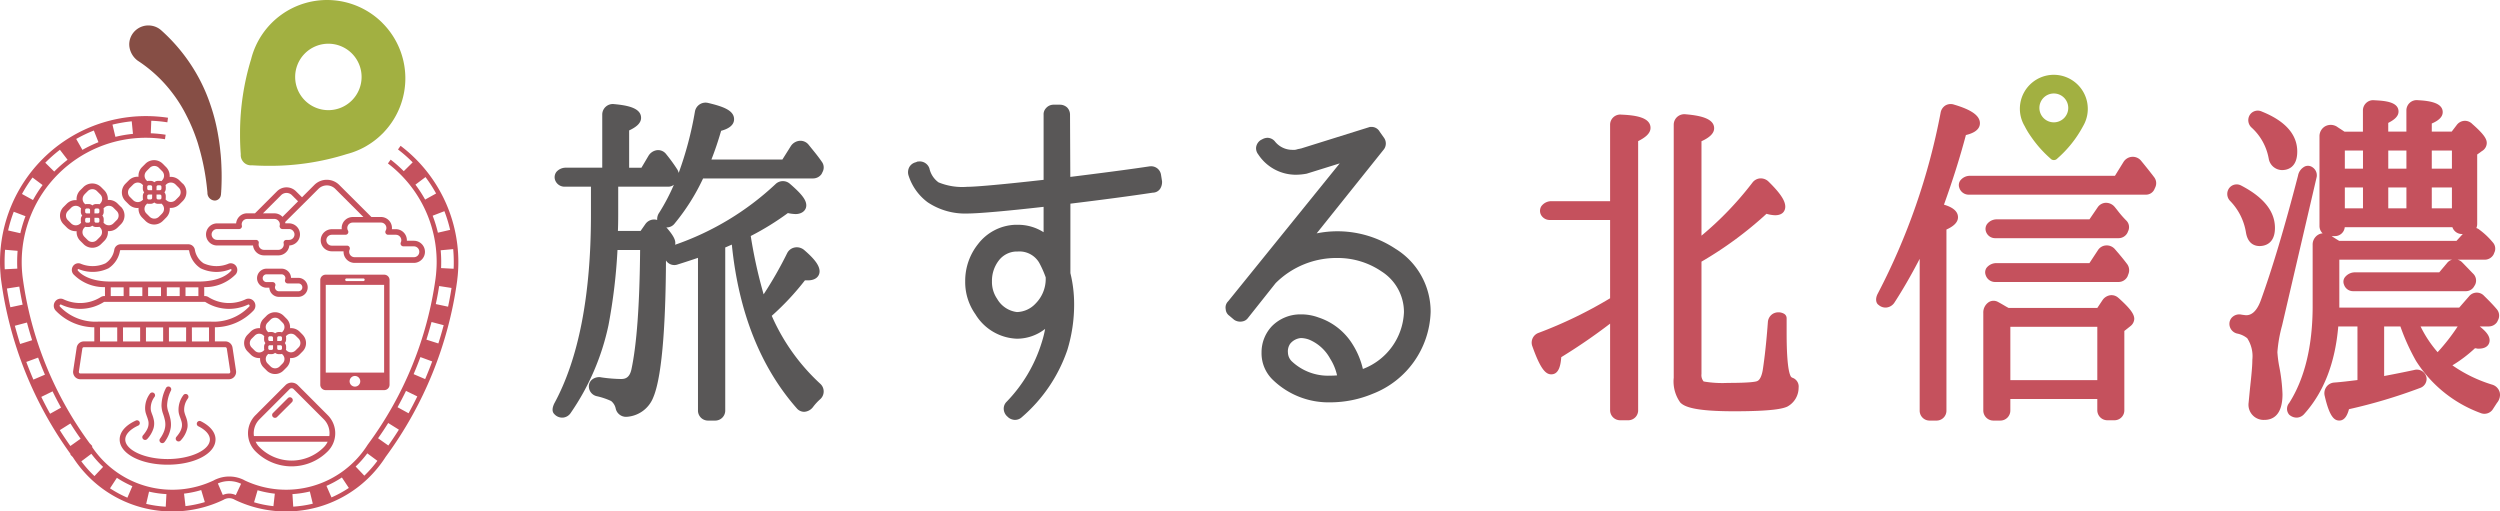 <svg id="logo" xmlns="http://www.w3.org/2000/svg" xmlns:xlink="http://www.w3.org/1999/xlink" width="303.07" height="62" viewBox="0 0 303.07 62">
  <defs>
    <clipPath id="clip-path">
      <rect id="長方形_954" data-name="長方形 954" width="303.07" height="62" fill="none"/>
    </clipPath>
  </defs>
  <g id="グループ_2589" data-name="グループ 2589" clip-path="url(#clip-path)">
    <path id="パス_5039" data-name="パス 5039" d="M36.182,33.682h-.9a1.154,1.154,0,0,0-1.151-1.112H32.317a1.161,1.161,0,0,0-1.156,1.156,1.156,1.156,0,0,0,1.156,1.151h.337a1.158,1.158,0,0,0,1.151,1.112h2.377a1.154,1.154,0,0,0,0-2.307m.332,1.488a.483.483,0,0,1-.332.139H33.805a.475.475,0,0,1-.471-.476.486.486,0,0,1,.035-.169.349.349,0,0,0-.035-.318.341.341,0,0,0-.283-.148h-.734a.474.474,0,0,1-.333-.809.46.46,0,0,1,.333-.134h1.811a.471.471,0,0,1,.471.471.41.41,0,0,1-.035.169.362.362,0,0,0,.035.318.339.339,0,0,0,.283.148h1.3a.475.475,0,0,1,.471.472.467.467,0,0,1-.139.337" fill="#c5515d"/>
    <path id="パス_5040" data-name="パス 5040" d="M48.565,17.672l-.317.446a17.129,17.129,0,0,1,1.781,1.563l-1.082,1.071a15.875,15.875,0,0,0-1.587-1.4l-.333.462a15.009,15.009,0,0,1,5.909,11.941c0,.452-.025.923-.069,1.414,0,.015-.005.1-.02.209l-.045.382a43.894,43.894,0,0,1-8.166,20.068l-.065.089a11.7,11.7,0,0,1-14.9,4.326,2.393,2.393,0,0,0-.342-.168,3.987,3.987,0,0,0-3.051-.01,2.37,2.37,0,0,0-.377.178A11.712,11.712,0,0,1,11.173,54.2v-.144l-.308-.323a43.706,43.706,0,0,1-8.1-19.973l-.015-.114c-.01-.075-.02-.159-.03-.243-.015-.139-.02-.224-.025-.259-.045-.471-.064-.937-.064-1.389A15.069,15.069,0,0,1,17.682,16.7,15.6,15.6,0,0,1,20,16.878l.079-.546a15.77,15.77,0,0,0-1.8-.174l.06-1.518a16.15,16.15,0,0,1,1.949.189l.08-.556a18.474,18.474,0,0,0-2.684-.2A17.7,17.7,0,0,0,0,31.756c0,.531.025,1.077.075,1.6,0,0,0,.119.029.337.01.095.02.194.035.283,0,.04.01.074.015.114A46.528,46.528,0,0,0,8.543,55.024v.1l.278.282a14.33,14.33,0,0,0,18.262,5.19l.114-.065a.551.551,0,0,1,.085-.034,1.28,1.28,0,0,1,1.037.015.132.132,0,0,1,.049.019l.114.065a14.325,14.325,0,0,0,18.277-5.219,46.624,46.624,0,0,0,8.653-21.284l.015-.134.029-.258c.025-.2.035-.317.035-.317.05-.546.074-1.092.074-1.623a17.667,17.667,0,0,0-7-14.084M15.97,14.71l.149,1.518a15.255,15.255,0,0,0-2.128.362l-.357-1.483a17.4,17.4,0,0,1,2.336-.4m-4.594,1.116.561,1.414a15.437,15.437,0,0,0-1.945.933l-.754-1.325a16.968,16.968,0,0,1,2.138-1.022M7.263,18.158l.928,1.21A15.366,15.366,0,0,0,6.574,20.8L5.487,19.726a17.731,17.731,0,0,1,1.776-1.568M3.944,21.521l1.221.913A15.436,15.436,0,0,0,4,24.25l-1.335-.734a17.231,17.231,0,0,1,1.28-2M1.667,25.669l1.424.541a15.731,15.731,0,0,0-.625,2.064L.982,27.936a17.066,17.066,0,0,1,.685-2.267M.556,31.756c0-.491.02-.987.059-1.478l1.518.129c-.034.446-.054.9-.054,1.349,0,.273.005.541.02.809l-1.523.079c-.015-.292-.02-.59-.02-.888m.283,3.22,1.5-.233c.109.7.248,1.439.407,2.188l-1.489.317c-.168-.774-.307-1.538-.421-2.272M1.8,39.491,3.27,39.1c.188.714.4,1.439.625,2.143L2.441,41.7C2.213,40.974,2,40.23,1.8,39.491M3.19,43.877l1.429-.526c.258.694.536,1.394.829,2.069l-1.4.6c-.3-.7-.591-1.419-.859-2.143m1.816,4.236,1.369-.669c.323.669.67,1.329,1.027,1.974l-1.329.739c-.372-.664-.73-1.354-1.067-2.044m3.527,5.954c-.441-.625-.878-1.27-1.285-1.92l1.29-.814c.392.63.809,1.25,1.236,1.851Zm2.918,3.646a13.834,13.834,0,0,1-1.593-1.786l1.216-.913A12.232,12.232,0,0,0,12.5,56.6Zm3.993,2.62A14.017,14.017,0,0,1,13.336,59.2l.833-1.275a12.481,12.481,0,0,0,1.876,1.012Zm4.649,1.091a13.471,13.471,0,0,1-2.371-.342l.347-1.483a12.06,12.06,0,0,0,2.108.3Zm2.391-.069-.173-1.513a12.425,12.425,0,0,0,2.083-.432l.437,1.459a13.972,13.972,0,0,1-2.347.486m6.1-1.335-.065-.029a1.836,1.836,0,0,0-1.459-.005l-.049.019-.6-1.4.065-.024a3.384,3.384,0,0,1,2.624.01.974.974,0,0,1,.129.054Zm4.564,1.34a13.1,13.1,0,0,1-2.347-.471l.427-1.459a12.564,12.564,0,0,0,2.089.417Zm2.4.059L35.453,59.9a12.577,12.577,0,0,0,2.108-.317l.358,1.478a13.518,13.518,0,0,1-2.372.357M40.186,60.3l-.61-1.4a12.163,12.163,0,0,0,1.87-1.017l.843,1.27a13.8,13.8,0,0,1-2.1,1.146M50.361,22.385l1.221-.918a16.864,16.864,0,0,1,1.285,1.989l-1.33.74a15.289,15.289,0,0,0-1.176-1.811M52.45,26.15l1.424-.55a16.954,16.954,0,0,1,.694,2.267l-1.483.342a15.75,15.75,0,0,0-.635-2.059M44.165,57.664l-1.052-1.107a12.378,12.378,0,0,0,1.414-1.6l1.225.908a14.409,14.409,0,0,1-1.587,1.8m2.912-3.657-1.245-.878c.426-.6.838-1.22,1.23-1.85l1.295.808c-.412.65-.844,1.3-1.28,1.92M49.528,50.1l-1.335-.734c.357-.645.7-1.31,1.027-1.98l1.369.67c-.337.689-.694,1.379-1.061,2.044m2.014-4.143-1.4-.6c.288-.675.565-1.369.823-2.069l1.429.526c-.268.724-.555,1.444-.853,2.143m1.6-4.321-1.448-.461c.223-.705.431-1.424.62-2.139l1.473.387c-.2.74-.411,1.484-.645,2.213m1.181-4.455-1.493-.318c.164-.749.3-1.483.407-2.187l1.5.233c-.114.734-.253,1.5-.417,2.272m.67-4.6L53.472,32.5c.01-.248.015-.5.015-.745,0-.471-.02-.947-.065-1.414L54.94,30.2c.045.511.07,1.031.07,1.552,0,.273,0,.546-.02.819" fill="#c5515d"/>
    <path id="パス_5041" data-name="パス 5041" d="M46.328,2.748A9.494,9.494,0,0,0,30.442,7.174,30.653,30.653,0,0,0,29.1,16.01c0,.129,0,.263,0,.4,0,.73.025,1.479.085,2.258l.005.005a1.23,1.23,0,0,0,.134.7,1.2,1.2,0,0,0,.2.278.133.133,0,0,0,.025.03,1.216,1.216,0,0,0,.873.362c.045,0,.089,0,.139-.01v.005c.69.045,1.364.065,2.014.065a30.878,30.878,0,0,0,9.466-1.424,9.151,9.151,0,0,0,1.459-.511c.139-.06.278-.124.412-.194.208-.1.411-.213.61-.337a9.333,9.333,0,0,0,1.384-1.007c.149-.129.288-.263.427-.4a.492.492,0,0,0,.054-.05c.065-.064.129-.129.189-.2a9.487,9.487,0,0,0-.248-13.227M36.951,6.489a4.027,4.027,0,1,1,.025,5.7,4.028,4.028,0,0,1-.025-5.7" fill="#a2b041"/>
    <path id="パス_5042" data-name="パス 5042" d="M26.825,23c-.005.079-.005.164-.01.243-.01.1-.015.2-.025.3l0,.03,0,.009-.015.065a.766.766,0,0,1-.684.665.308.308,0,0,1-.07,0H26a.929.929,0,0,1-.853-.978c-.01-.089-.015-.188-.03-.292a28.517,28.517,0,0,0-.779-4.421c-.039-.149-.079-.3-.119-.441-.064-.234-.134-.467-.2-.7s-.144-.446-.218-.665c-.144-.416-.3-.833-.472-1.245-.094-.233-.2-.461-.3-.69-.06-.138-.129-.277-.2-.416-.079-.169-.163-.338-.248-.5a16.693,16.693,0,0,0-1.6-2.58,16.717,16.717,0,0,0-4.287-4.029,2.544,2.544,0,0,1-1-1.642,2.232,2.232,0,0,1,.174-1.26A2.327,2.327,0,0,1,17.8,3.091c.069-.005.134-.005.2-.005a2.337,2.337,0,0,1,1.285.387,2.551,2.551,0,0,1,.233.178l.04.035a21.277,21.277,0,0,1,4.539,5.75,20.823,20.823,0,0,1,1.424,3.3,22.728,22.728,0,0,1,.844,3.215c.015.07.029.139.039.209s.03.148.04.228c.119.67.213,1.354.278,2.049.025.213.045.421.059.635.02.238.035.481.045.719.01.149.015.3.02.447.04.908.03,1.835-.015,2.768" fill="#864e45"/>
    <path id="パス_5043" data-name="パス 5043" d="M26.126,53.283c0,1.712-2.555,3.051-5.81,3.051s-5.809-1.339-5.809-3.051c0-.9.695-1.722,1.96-2.3a.341.341,0,0,1,.451.164.316.316,0,0,1,.03.149.321.321,0,0,1-.2.3c-.992.457-1.562,1.072-1.562,1.682,0,1.285,2.346,2.371,5.129,2.371s5.13-1.086,5.13-2.371c0-.575-.511-1.161-1.4-1.6a.331.331,0,0,1-.188-.313.306.306,0,0,1,.035-.144.339.339,0,0,1,.456-.154c1.146.571,1.781,1.36,1.781,2.213" fill="#c5515d"/>
    <path id="パス_5044" data-name="パス 5044" d="M20.723,51.339a2.583,2.583,0,0,1-.025.521,3.921,3.921,0,0,1-.744,1.716.344.344,0,0,1-.278.144.329.329,0,0,1-.2-.064.341.341,0,0,1-.08-.476,3.922,3.922,0,0,0,.377-.63,2.619,2.619,0,0,0,.249-.784,2.19,2.19,0,0,0,.019-.437,2.731,2.731,0,0,0-.049-.387.266.266,0,0,0-.02-.069,4.859,4.859,0,0,0-.174-.616l-.02-.064a3.251,3.251,0,0,1-.2-1.007,4.818,4.818,0,0,1,.546-2.153.335.335,0,0,1,.461-.134.34.34,0,0,1,.134.46,4.258,4.258,0,0,0-.461,1.827,2.716,2.716,0,0,0,.173.8l.02.059a7.264,7.264,0,0,1,.209.764,3.459,3.459,0,0,1,.064.531" fill="#c5515d"/>
    <path id="パス_5045" data-name="パス 5045" d="M22.757,48.337a2.266,2.266,0,0,0-.432,1.4,1.123,1.123,0,0,0,.04.268,3.726,3.726,0,0,0,.134.422,3.8,3.8,0,0,1,.184.575,2.325,2.325,0,0,1,.049.352,1.746,1.746,0,0,1-.015.511A3.174,3.174,0,0,1,21.9,53.4a.336.336,0,0,1-.253.115.337.337,0,0,1-.258-.561,4.6,4.6,0,0,0,.382-.511,2.1,2.1,0,0,0,.273-.69,1.626,1.626,0,0,0,.009-.407c-.009-.059-.019-.124-.034-.188a.417.417,0,0,0-.02-.075c-.04-.143-.094-.287-.139-.421a4.417,4.417,0,0,1-.164-.491,2.024,2.024,0,0,1-.054-.432,2.942,2.942,0,0,1,.6-1.855.341.341,0,1,1,.511.451" fill="#c5515d"/>
    <path id="パス_5046" data-name="パス 5046" d="M18.7,48.158a2.281,2.281,0,0,0-.427,1.4,1.4,1.4,0,0,0,.08.422c.029.089.059.173.094.263a4.1,4.1,0,0,1,.213.734,1.906,1.906,0,0,1,.03.332,2.031,2.031,0,0,1-.074.591,3.425,3.425,0,0,1-.764,1.319.353.353,0,0,1-.258.114.322.322,0,0,1-.224-.084.333.333,0,0,1-.034-.476,3.642,3.642,0,0,0,.382-.516,1.973,1.973,0,0,0,.243-.536,1.547,1.547,0,0,0,.049-.417,1.131,1.131,0,0,0-.019-.213,1.183,1.183,0,0,0-.045-.189,4.23,4.23,0,0,0-.139-.421c-.035-.1-.069-.2-.1-.293a2.1,2.1,0,0,1-.114-.63,2.942,2.942,0,0,1,.6-1.855.341.341,0,1,1,.511.451" fill="#c5515d"/>
    <path id="パス_5047" data-name="パス 5047" d="M39.734,50.332l-3.651-3.657a1.062,1.062,0,0,0-1.459,0l-3.652,3.657a3.1,3.1,0,0,0,0,4.381,6.177,6.177,0,0,0,8.762,0,3.1,3.1,0,0,0,0-4.381m-.486,3.888a5.5,5.5,0,0,1-7.784,0,2.342,2.342,0,0,1-.472-.668h8.727a2.29,2.29,0,0,1-.471.668m-8.464-1.359a2.4,2.4,0,0,1,.68-2.038l3.651-3.656a.331.331,0,0,1,.238-.1.328.328,0,0,1,.238.1l3.657,3.656a2.392,2.392,0,0,1,.7,1.7,2.6,2.6,0,0,1-.025.342Z" fill="#c5515d"/>
    <path id="パス_5048" data-name="パス 5048" d="M35.388,48.754l-1.806,1.8a.34.34,0,0,1-.243.1.351.351,0,0,1-.248-.1.344.344,0,0,1,0-.486L34.9,48.263a.347.347,0,0,1,.491.491" fill="#c5515d"/>
    <path id="パス_5049" data-name="パス 5049" d="M36.683,40.568l-.382-.382a1.464,1.464,0,0,0-1.136-.4,1.1,1.1,0,0,0,0-.129,1.43,1.43,0,0,0-.422-1.017l-.382-.382a1.471,1.471,0,0,0-2.029,0l-.382.382a1.429,1.429,0,0,0-.421,1.017,1.1,1.1,0,0,0,0,.129,1.443,1.443,0,0,0-1.132.407l-.382.382a1.433,1.433,0,0,0,0,2.029l.382.382a1.41,1.41,0,0,0,1.012.422.964.964,0,0,0,.12,0,.87.87,0,0,0,0,.114,1.45,1.45,0,0,0,.421,1.017l.382.382a1.43,1.43,0,0,0,2.029,0l.382-.382a1.43,1.43,0,0,0,.422-1.017.948.948,0,0,0,0-.119.947.947,0,0,0,.119.005,1.446,1.446,0,0,0,1.017-.417l.382-.387a1.426,1.426,0,0,0,.417-1.012,1.446,1.446,0,0,0-.417-1.017m-4.638,1.846-.09.089a.756.756,0,0,1-1.066,0l-.382-.382a.748.748,0,0,1,0-1.067l.382-.382a.748.748,0,0,1,1.066,0l.085.085a.728.728,0,0,0-.025.178v.219a.648.648,0,0,0,.163.431.662.662,0,0,0-.163.437v.213a.517.517,0,0,0,.03.179m2.222,1.637-.382.382a.777.777,0,0,1-1.067,0l-.382-.382a.749.749,0,0,1-.218-.536.739.739,0,0,1,.218-.531l.09-.089a.512.512,0,0,0,.178.03h.214a.684.684,0,0,0,.436-.159.672.672,0,0,0,.432.159H34a.517.517,0,0,0,.179-.03h0l.084.084v.005a.74.74,0,0,1,.223.531.749.749,0,0,1-.223.536m-1.692-3.24h.005a.161.161,0,0,1,.124-.054h.214a.177.177,0,0,1,.178.178v.4H32.7a.177.177,0,0,1-.178-.178v-.219a.146.146,0,0,1,.054-.119,0,0,0,0,0-.005-.005m.129,1.032H33.1v.392a.178.178,0,0,1-.178.179H32.7a.162.162,0,0,1-.124-.055v-.005a.144.144,0,0,1-.054-.119v-.213a.178.178,0,0,1,.178-.179m1.3,0a.183.183,0,0,1,.184.179v.213a.16.16,0,0,1-.055.124.178.178,0,0,1-.129.055h-.213a.179.179,0,0,1-.179-.179v-.392Zm-.392-.511v-.4a.178.178,0,0,1,.179-.178H34a.177.177,0,0,1,.129.054.162.162,0,0,1,.055.124v.219a.182.182,0,0,1-.184.178Zm.675-1.156c-.005,0-.01.005-.015.01v.005l-.089.089v0A.717.717,0,0,0,34,40.251h-.213a.671.671,0,0,0-.432.158.684.684,0,0,0-.436-.158H32.7a.709.709,0,0,0-.178.024v0l-.09-.089v-.005a.753.753,0,0,1,0-1.062l.382-.387a.777.777,0,0,1,.536-.218.763.763,0,0,1,.531.218l.382.387a.731.731,0,0,1,.223.531.743.743,0,0,1-.208.521m1.92,1.94-.387.387a.765.765,0,0,1-1.062,0l-.089-.089a.665.665,0,0,0,.025-.174v-.213a.685.685,0,0,0-.159-.437.671.671,0,0,0,.159-.431v-.219a.728.728,0,0,0-.025-.178l.089-.09a.772.772,0,0,1,1.062,0l.387.382a.767.767,0,0,1,.218.536.745.745,0,0,1-.218.531" fill="#c5515d"/>
    <path id="パス_5050" data-name="パス 5050" d="M22.146,22.261l-.4-.4a1.5,1.5,0,0,0-1.18-.416,1.511,1.511,0,0,0-.432-1.191l-.4-.4a1.485,1.485,0,0,0-2.108,0l-.4.4a1.482,1.482,0,0,0-.432,1.176,1.493,1.493,0,0,0-1.181.436l-.4.4a1.491,1.491,0,0,0,0,2.114l.4.4a1.481,1.481,0,0,0,1.057.436A1.028,1.028,0,0,0,16.8,25.2a.955.955,0,0,0-.005.119,1.478,1.478,0,0,0,.437,1.057l.4.4a1.484,1.484,0,0,0,2.113,0l.4-.4a1.478,1.478,0,0,0,.437-1.057.956.956,0,0,0,0-.119,1.02,1.02,0,0,0,.124.005,1.491,1.491,0,0,0,1.056-.441l.4-.4a1.494,1.494,0,0,0,0-2.109m-2.1.194.094-.095.015-.014a.809.809,0,0,1,1.1.014l.4.4a.779.779,0,0,1,0,1.107l-.4.4a.8.8,0,0,1-1.111,0l-.089-.09a.735.735,0,0,0,.025-.183v-.224a.692.692,0,0,0-.164-.451.692.692,0,0,0,.164-.451v-.224a.592.592,0,0,0-.03-.188m-2.312-1.7.4-.4a.78.78,0,0,1,.555-.233.77.77,0,0,1,.551.233l.4.4a.788.788,0,0,1,.015,1.092l-.015.014-.089.1h-.005a.568.568,0,0,0-.184-.03h-.223a.676.676,0,0,0-.452.169.664.664,0,0,0-.451-.169h-.223a.6.6,0,0,0-.189.03h0l-.084-.09a.783.783,0,0,1,0-1.111m1.627,2.3h-.412v-.407a.189.189,0,0,1,.189-.188h.223a.182.182,0,0,1,.129.054.193.193,0,0,1,.055.134v.224a.187.187,0,0,1-.184.183m.184.719v.224a.186.186,0,0,1-.184.183h-.223a.188.188,0,0,1-.189-.183v-.412h.412a.188.188,0,0,1,.184.188m-1.533-.719a.187.187,0,0,1-.189-.183v-.224a.193.193,0,0,1,.055-.134.184.184,0,0,1,.134-.054h.223a.187.187,0,0,1,.183.188v.407Zm.406.531v.412a.186.186,0,0,1-.183.183h-.223a.184.184,0,0,1-.134-.054.181.181,0,0,1-.055-.129v-.224a.188.188,0,0,1,.189-.188Zm-1.1.6-.089.09h0a.8.8,0,0,1-1.107,0l-.4-.4a.785.785,0,0,1,0-1.112l.4-.4a.787.787,0,0,1,.556-.233.774.774,0,0,1,.551.233h0l.089.09a.592.592,0,0,0-.03.188v.224a.692.692,0,0,0,.164.451.692.692,0,0,0-.164.451v.224a.592.592,0,0,0,.03.188m2.317,1.7-.4.4a.8.8,0,0,1-1.111,0l-.4-.4a.776.776,0,0,1-.233-.556.764.764,0,0,1,.233-.55l.089-.095a.6.6,0,0,0,.189.03h.223a.685.685,0,0,0,.451-.164.7.7,0,0,0,.452.164h.223a.6.6,0,0,0,.189-.03l.089.09v0a.759.759,0,0,1,.228.55.771.771,0,0,1-.228.556" fill="#c5515d"/>
    <path id="パス_5051" data-name="パス 5051" d="M14.65,25.074l-.4-.4a1.485,1.485,0,0,0-1.181-.432,1.485,1.485,0,0,0-.431-1.176l-.4-.4a1.53,1.53,0,0,0-2.114,0l-.4.4a1.511,1.511,0,0,0-.437,1.2,1.486,1.486,0,0,0-1.176.417l-.4.4a1.485,1.485,0,0,0,0,2.108l.4.4a1.509,1.509,0,0,0,1.057.437,1.029,1.029,0,0,0,.124,0,.94.94,0,0,0-.005.119A1.476,1.476,0,0,0,9.734,29.2l.4.4a1.5,1.5,0,0,0,2.114,0l.4-.4a1.475,1.475,0,0,0,.436-1.056,1.02,1.02,0,0,0-.005-.124,1.037,1.037,0,0,0,.124,0,1.487,1.487,0,0,0,1.057-.437l.4-.4a1.5,1.5,0,0,0,0-2.113m-4.827,1.92V27l-.089.089-.015.015a.8.8,0,0,1-1.1-.015l-.4-.4a.779.779,0,0,1,0-1.106l.4-.4a.78.78,0,0,1,1.112,0l.089.084v0a.6.6,0,0,0-.03.189v.223a.669.669,0,0,0,.169.451.671.671,0,0,0-.169.452v.223a.568.568,0,0,0,.03.184m.412-3.424.4-.4a.78.78,0,0,1,1.112,0l.4.4a.78.78,0,0,1,0,1.107l-.09.094a.592.592,0,0,0-.188-.03h-.223a.671.671,0,0,0-.452.169.671.671,0,0,0-.451-.169h-.224a.592.592,0,0,0-.188.03l-.089-.089v0a.779.779,0,0,1,0-1.107m1.627,2.3H11.45v-.406a.188.188,0,0,1,.189-.189h.223a.191.191,0,0,1,.134.055.188.188,0,0,1,.054.134v.223a.187.187,0,0,1-.188.183m.188.72v.223a.178.178,0,0,1-.054.129.191.191,0,0,1-.134.055h-.223a.188.188,0,0,1-.189-.184V26.4h.412a.189.189,0,0,1,.188.189m-1.538-.72a.187.187,0,0,1-.188-.183v-.223a.186.186,0,0,1,.188-.189h.224a.184.184,0,0,1,.183.189v.406Zm.407.531v.412a.183.183,0,0,1-.183.184h-.224a.193.193,0,0,1-.134-.055.182.182,0,0,1-.054-.129v-.223a.189.189,0,0,1,.188-.189Zm1.221,2.3-.4.4a.785.785,0,0,1-1.112,0l-.4-.4A.783.783,0,0,1,10.22,27.6l.015-.015.089-.094a.591.591,0,0,0,.188.029h.224a.691.691,0,0,0,.451-.163.692.692,0,0,0,.452.163h.223a.591.591,0,0,0,.188-.029l.09.089a.78.78,0,0,1,.228.556.771.771,0,0,1-.228.555m2.009-2.009-.4.4a.785.785,0,0,1-1.111,0l-.09-.089a.743.743,0,0,0,.025-.184v-.223a.692.692,0,0,0-.163-.452.689.689,0,0,0,.163-.451v-.223a.627.627,0,0,0-.029-.189l.094-.094a.788.788,0,0,1,1.111,0l.4.4a.783.783,0,0,1,0,1.111" fill="#c5515d"/>
    <path id="パス_5052" data-name="パス 5052" d="M46.576,33.3h-7.1a.648.648,0,0,0-.65.649V46.64a.654.654,0,0,0,.65.655h7.1a.654.654,0,0,0,.65-.655V33.949a.648.648,0,0,0-.65-.649m-4.57.456H44.05a.156.156,0,0,1,.159.159.16.16,0,0,1-.159.159H42.006a.16.16,0,0,1-.158-.159.156.156,0,0,1,.158-.159m1.022,13.112a.645.645,0,1,1,.645-.645.643.643,0,0,1-.645.645m3.538-1.7H39.491V34.535h7.075Z" fill="#c5515d"/>
    <path id="パス_5053" data-name="パス 5053" d="M30.785,36.534a.828.828,0,0,0-.968-.268,4.7,4.7,0,0,1-4.515-.228.84.84,0,0,0-.471-.149h-.074V34.807a5.19,5.19,0,0,0,3.825-1.557.835.835,0,0,0,.01-1.037.8.8,0,0,0-.849-.263,3.766,3.766,0,0,1-3.061-.03,2.449,2.449,0,0,1-1.061-1.657.8.8,0,0,0-.779-.65H14.631a.791.791,0,0,0-.774.65A2.439,2.439,0,0,1,12.79,31.92a3.755,3.755,0,0,1-3.056.03.782.782,0,0,0-.848.263A.822.822,0,0,0,8.9,33.25a5.188,5.188,0,0,0,3.825,1.557v1.082h-.075a.845.845,0,0,0-.471.149,4.713,4.713,0,0,1-4.519.228.82.82,0,0,0-.963.268.873.873,0,0,0,.035,1.1,6.551,6.551,0,0,0,4.7,2.044v1.712h-1.27a.879.879,0,0,0-.868.764l-.422,2.793a.9.9,0,0,0,.208.729.864.864,0,0,0,.66.3H27.743a.87.87,0,0,0,.66-.3.9.9,0,0,0,.209-.729L28.19,42.15a.885.885,0,0,0-.868-.764h-1.27V39.674a6.526,6.526,0,0,0,4.693-2.044.867.867,0,0,0,.04-1.1M9.437,32.8a.119.119,0,0,1,0-.149A.077.077,0,0,1,9.5,32.62h.025a4.426,4.426,0,0,0,3.627-.095A3.177,3.177,0,0,0,14.547,30.4a.089.089,0,0,1,.084-.079h8.211a.094.094,0,0,1,.089.079,3.138,3.138,0,0,0,1.394,2.128,4.426,4.426,0,0,0,3.627.095.093.093,0,0,1,.089.029.119.119,0,0,1,0,.149c-.337.4-1.394,1.33-3.994,1.33H13.425c-2.594,0-3.656-.928-3.988-1.33m14.615,3.091H22.489V34.832h1.563Zm-2.267,0H20.222V34.832h1.563Zm-2.267,0H17.955V34.832h1.563Zm-2.263,0H15.687V34.832h1.568Zm-2.267,0H13.425V34.832h1.563Zm12.334,6.2a.185.185,0,0,1,.173.164l.422,2.793a.23.23,0,0,1-.045.169.182.182,0,0,1-.129.06H9.734a.186.186,0,0,1-.129-.06.213.213,0,0,1-.044-.169l.421-2.793a.186.186,0,0,1,.174-.164H27.322Zm-15.2-2.4H14.21v1.7H12.126Zm2.788,0h2.079v1.7H14.914Zm2.783,1.7v-1.7h2.084v1.7H17.7Zm4.867,0H20.48v-1.7h2.084Zm.7-1.7h2.079v1.7H23.268Zm6.951-2.525A5.963,5.963,0,0,1,25.58,38.99H11.9a5.962,5.962,0,0,1-4.638-1.826.156.156,0,0,1,0-.2.114.114,0,0,1,.1-.05.074.074,0,0,1,.045.01,5.39,5.39,0,0,0,5.179-.308.114.114,0,0,1,.069-.02H24.831a.125.125,0,0,1,.07.02,5.379,5.379,0,0,0,5.174.308.123.123,0,0,1,.149.04.162.162,0,0,1-.005.2" fill="#c5515d"/>
    <path id="パス_5054" data-name="パス 5054" d="M50.173,29.187h-.849v-.064a1.34,1.34,0,0,0-1.339-1.34h-.477a1.3,1.3,0,0,0,.01-.144,1.339,1.339,0,0,0-1.339-1.334H45.023l-3.9-3.89a2.135,2.135,0,0,0-3.011,0l-1.5,1.5-.754-.749a1.625,1.625,0,0,0-2.253,0l-2.694,2.694h-.952a1.33,1.33,0,0,0-.943.387,1.355,1.355,0,0,0-.392.834H26.314a1.345,1.345,0,0,0-1.339,1.339,1.341,1.341,0,0,0,1.339,1.34h4.361a1.345,1.345,0,0,0,1.335,1.2h1.731a1.33,1.33,0,0,0,.948-.392,1.311,1.311,0,0,0,.387-.813,1.34,1.34,0,0,0-.03-2.679h-.452a1.418,1.418,0,0,0-.024-.159l.635-.635,1.409-1.4.243-.243L37.1,24.4l1.5-1.5a1.45,1.45,0,0,1,2.049,0l3.408,3.409H42.761a1.34,1.34,0,0,0-.943.387,1.294,1.294,0,0,0-.342.57,1.375,1.375,0,0,0-.055.377,1.3,1.3,0,0,0,.01.144H40.22a1.353,1.353,0,0,0-.947.392,1.34,1.34,0,0,0,.947,2.287h1.429a.244.244,0,0,0,0,.06,1.345,1.345,0,0,0,1.34,1.344h7.189a1.336,1.336,0,0,0,.947-.4,1.323,1.323,0,0,0,.392-.947,1.339,1.339,0,0,0-1.339-1.335M35.046,27.768a.634.634,0,0,1,.561.328.577.577,0,0,1,.094.327.662.662,0,0,1-.655.66h-.328a.343.343,0,0,0-.267.124.335.335,0,0,0-.065.288.617.617,0,0,1,.015.139.65.65,0,0,1-.193.461.664.664,0,0,1-.467.194H32.01a.659.659,0,0,1-.66-.655.617.617,0,0,1,.015-.139.335.335,0,0,0-.065-.288.344.344,0,0,0-.268-.124H26.314a.663.663,0,0,1-.66-.66.634.634,0,0,1,.194-.461.642.642,0,0,1,.466-.194h2.674a.335.335,0,0,0,.268-.134.33.33,0,0,0,.065-.287.772.772,0,0,1-.02-.149.65.65,0,0,1,.193-.462.662.662,0,0,1,.467-.193h3.3a.626.626,0,0,1,.5.233.578.578,0,0,1,.154.327.308.308,0,0,1,.01.095.514.514,0,0,1-.02.149.277.277,0,0,0,.03.218.194.194,0,0,0,.034.069.338.338,0,0,0,.268.134Zm-.8-1.478a1.336,1.336,0,0,0-.982-.427H31.876l2.212-2.213a.929.929,0,0,1,1.29,0l.754.755Zm16.392,4.7a.658.658,0,0,1-.461.189H42.984a.656.656,0,0,1-.655-.66.6.6,0,0,1,.055-.263.358.358,0,0,0-.025-.323.343.343,0,0,0-.288-.154H40.22a.66.66,0,0,1-.466-1.126.683.683,0,0,1,.466-.193h1.667a.342.342,0,0,0,.3-.506.643.643,0,0,1-.084-.318.67.67,0,0,1,.193-.466.218.218,0,0,1,.035-.03.682.682,0,0,1,.432-.159h3.418a.659.659,0,0,1,.66.655.633.633,0,0,1-.085.318.339.339,0,0,0,.3.506h.933a.663.663,0,0,1,.66.66.584.584,0,0,1-.06.263.36.36,0,0,0,.025.327.353.353,0,0,0,.288.154h1.275a.659.659,0,0,1,.461,1.126" fill="#c5515d"/>
    <path id="パス_5055" data-name="パス 5055" d="M140.747,21.185a1.207,1.207,0,0,0-1.212-1.029l-.166.009c-2.773.418-6,.828-9.617,1.281l-.035-7.55a1.251,1.251,0,0,0-.349-.864,1.287,1.287,0,0,0-.854-.34h-.794a1.2,1.2,0,0,0-.906.41,1.088,1.088,0,0,0-.3.828V21.8l-.148.017c-4.508.506-7.987.829-9.1.829a7.575,7.575,0,0,1-3.495-.541,2.843,2.843,0,0,1-1.1-1.691,1.246,1.246,0,0,0-1.168-.846l-.27.017-.218.087a1.236,1.236,0,0,0-.776.576,1.323,1.323,0,0,0-.114.976,6.486,6.486,0,0,0,2.337,3.3,8.143,8.143,0,0,0,4.8,1.36c1.352,0,4.8-.305,9.251-.81v3.077a5.727,5.727,0,0,0-3.113-.9h-.357a5.962,5.962,0,0,0-4.482,2.346,7.143,7.143,0,0,0-1.552,4.5,6.752,6.752,0,0,0,1.239,4,6.14,6.14,0,0,0,5.03,2.964A5.541,5.541,0,0,0,126.7,39.87a13.144,13.144,0,0,1-.4,1.6,17.872,17.872,0,0,1-4.29,7.255,1.159,1.159,0,0,0-.331.819,1.291,1.291,0,0,0,.375.89l.218.2a1.362,1.362,0,0,0,.759.27,1.221,1.221,0,0,0,.845-.331,18.737,18.737,0,0,0,5.519-8.152,18.774,18.774,0,0,0,.82-5.537,15.781,15.781,0,0,0-.453-3.775V24.69c3.731-.454,7.289-.924,9.992-1.334a1.081,1.081,0,0,0,.9-.488,1.534,1.534,0,0,0,.218-.9ZM126.771,33.81a4.233,4.233,0,0,1-1.248,3.008,3.181,3.181,0,0,1-2.241,1.011,3.217,3.217,0,0,1-2.4-1.6,3.6,3.6,0,0,1-.628-2.127,4.02,4.02,0,0,1,.819-2.511,2.781,2.781,0,0,1,2.084-1.1h.21a2.774,2.774,0,0,1,2.607,1.351,12.535,12.535,0,0,1,.794,1.779Z" fill="#595757"/>
    <path id="パス_5056" data-name="パス 5056" d="M169.258,30.218a12.714,12.714,0,0,0-9.643-1.927l8.082-10.1a1.194,1.194,0,0,0,.1-1.464l-.532-.75a1.133,1.133,0,0,0-1.011-.593h-.166L157.723,18a1.186,1.186,0,0,0-.2.043l-.052.009a1.542,1.542,0,0,0-.253.061,1.315,1.315,0,0,1-.253.052h-.252a2.7,2.7,0,0,1-2.11-.959,1.2,1.2,0,0,0-.959-.5,1.37,1.37,0,0,0-.567.148l-.236.122a1.262,1.262,0,0,0-.549.785l-.018.1a1.206,1.206,0,0,0,.253.846,5.447,5.447,0,0,0,4.517,2.476,7.214,7.214,0,0,0,1.368-.131l4-1.247L148.89,36.522a1.054,1.054,0,0,0-.3.959,1.032,1.032,0,0,0,.427.785l.593.5a1.307,1.307,0,0,0,1,.2,1.04,1.04,0,0,0,.671-.41l3.357-4.228a10.433,10.433,0,0,1,7.524-3.052,9.425,9.425,0,0,1,5.336,1.639A5.839,5.839,0,0,1,170.2,37.83a7.693,7.693,0,0,1-4.98,6.9,9.724,9.724,0,0,0-1.256-3,7.664,7.664,0,0,0-4.124-3.244,6.028,6.028,0,0,0-2.17-.375,4.847,4.847,0,0,0-3.487,1.439,4.612,4.612,0,0,0-1.248,3.191,4.458,4.458,0,0,0,1.386,3.322,9.706,9.706,0,0,0,6.959,2.712,13.413,13.413,0,0,0,5.135-1.038,10.994,10.994,0,0,0,7.018-9.913,8.942,8.942,0,0,0-4.176-7.612m-7.977,15.328a6.415,6.415,0,0,1-4.666-1.726,1.537,1.537,0,0,1-.479-1.055,1.621,1.621,0,0,1,.261-1.073l.07-.087a1.89,1.89,0,0,1,1.247-.619,3,3,0,0,1,1.029.209,5.172,5.172,0,0,1,2.512,2.293,6.371,6.371,0,0,1,.836,2.023c-.27.026-.541.035-.81.035" fill="#595757"/>
    <path id="パス_5057" data-name="パス 5057" d="M200.089,15.509c0,.715-.75,1.221-1.5,1.6V49.7a1.2,1.2,0,0,1-1.247,1.247h-.906a1.22,1.22,0,0,1-1.247-1.247V39.234a69.6,69.6,0,0,1-5.92,4.063c-.07.88-.244,2.083-1.212,2.083-.654,0-1.291-.575-2.293-3.4a1.252,1.252,0,0,1,.741-1.622,52.8,52.8,0,0,0,8.684-4.2V26.669h-7.307a1.2,1.2,0,0,1-1.072-.627A1.058,1.058,0,0,1,186.853,25a1.5,1.5,0,0,1,1.282-.61h7.054V15.134a1.232,1.232,0,0,1,1.377-1.238c1.64.07,3.523.314,3.523,1.613" fill="#c5515d"/>
    <path id="パス_5058" data-name="パス 5058" d="M218.042,47a2.6,2.6,0,0,1-1.386,2.3c-.551.244-1.8.558-6.453.558-4.821,0-6.008-.558-6.5-1.055a4.375,4.375,0,0,1-.8-3.008V15.134a1.269,1.269,0,0,1,.418-.959,1.306,1.306,0,0,1,1.011-.323c1.614.14,3.47.454,3.47,1.7,0,.585-.506,1.1-1.535,1.57V28.57a39.9,39.9,0,0,0,6.173-6.426,1.279,1.279,0,0,1,.89-.514,1.353,1.353,0,0,1,1.021.34c1.438,1.4,2.074,2.345,2.074,3.086,0,.244-.087,1.038-1.246,1.038a4.305,4.305,0,0,1-1.03-.175,45.244,45.244,0,0,1-7.882,5.8v13.62a1.179,1.179,0,0,0,.263.906,13.415,13.415,0,0,0,2.929.175c2.824,0,3.444-.157,3.574-.227.305-.122.541-.619.663-1.334.1-.663.384-2.572.619-5.789a1.281,1.281,0,0,1,.636-1.047,1.375,1.375,0,0,1,1.3,0,.623.623,0,0,1,.339.558v1.779c0,3.427.245,4.691.444,5.144a.455.455,0,0,0,.228.279A1.126,1.126,0,0,1,218.042,47" fill="#c5515d"/>
    <path id="パス_5059" data-name="パス 5059" d="M278.491,18.377c0,2.023-1.282,2.241-1.831,2.241a1.66,1.66,0,0,1-1.639-1.474l-.009-.017a6.619,6.619,0,0,0-2.049-3.653,1.205,1.205,0,0,1-.218-1.552,1.15,1.15,0,0,1,1.465-.393c2.834,1.142,4.281,2.773,4.281,4.848" fill="#c5515d"/>
    <path id="パス_5060" data-name="パス 5060" d="M303.017,47.5a1.333,1.333,0,0,0-.933-.881A17.124,17.124,0,0,1,297.3,44.29a16.539,16.539,0,0,0,2.738-2.075h.009a.832.832,0,0,0,.14.017.849.849,0,0,0,.3.035c1.264,0,1.325-.828,1.325-.994,0-.523-.349-1.029-1.2-1.7h1.116a1.224,1.224,0,0,0,.994-.541l.113-.235a1.192,1.192,0,0,0-.13-1.282c-.471-.566-1.029-1.124-1.57-1.656a1.2,1.2,0,0,0-1.822.069l-1.186,1.361H283.591V31.482h13.672a1.17,1.17,0,0,0-.628.427l-.933,1.107H285.579a1.559,1.559,0,0,0-1.343.637.908.908,0,0,0-.078.846,1.146,1.146,0,0,0,1.09.8h13.689a1.147,1.147,0,0,0,1.037-.654l.044-.061a1.157,1.157,0,0,0-.183-1.387c-.244-.244-.471-.488-.7-.723l-.07-.07c-.209-.218-.409-.427-.61-.628l-.026-.026a1.263,1.263,0,0,0-.5-.27h3.287a1.21,1.21,0,0,0,1.09-.663l.061-.157a1.126,1.126,0,0,0-.174-1.282,8.962,8.962,0,0,0-1.613-1.525,1.167,1.167,0,0,0-.375-.21,1.273,1.273,0,0,0,.1-.514v-8.4l.567-.409a1.15,1.15,0,0,0,.593-.986c0-.47-.3-1.028-1.761-2.31a1.237,1.237,0,0,0-.968-.375,1.251,1.251,0,0,0-.924.523l-.6.785H294.8v-.985c.637-.271,1.325-.7,1.325-1.378,0-1.142-1.621-1.378-3.008-1.447a1.246,1.246,0,0,0-1.395,1.246v2.564h-2.2V14.9c.68-.349,1.247-.767,1.247-1.377,0-1.212-1.77-1.308-2.921-1.369a1.22,1.22,0,0,0-.985.313,1.24,1.24,0,0,0-.41.933v2.564h-2.232c-.131-.087-.279-.183-.453-.3-.14-.087-.288-.183-.489-.322a1.408,1.408,0,0,0-1.412-.026,1.388,1.388,0,0,0-.68,1.229V27.375a1.23,1.23,0,0,0,.383.916,1.175,1.175,0,0,0-.54.165,1.381,1.381,0,0,0-.672,1.247v7.385c0,4.839-.959,8.8-2.842,11.762a1.09,1.09,0,0,0-.009,1.413,1.367,1.367,0,0,0,.933.366,1.244,1.244,0,0,0,.881-.427c2.371-2.625,3.767-6.191,4.141-10.629h2.328v6.5l-.218.027c-.828.1-1.674.209-2.624.279a1.264,1.264,0,0,0-.942.549,1.319,1.319,0,0,0-.183,1.081c.6,2.607,1.2,2.973,1.77,2.973.706,0,1.012-.784,1.169-1.377a64.035,64.035,0,0,0,8.614-2.572,1.157,1.157,0,0,0,.785-1.256,1.189,1.189,0,0,0-1.491-.924c-1.221.261-2.424.5-3.645.732V39.573h1.971a25.782,25.782,0,0,0,1.892,4.176,15.632,15.632,0,0,0,7.829,6.322,1.22,1.22,0,0,0,1.526-.523l.454-.7a1.54,1.54,0,0,0,.375-.976,1.386,1.386,0,0,0-.053-.375M294.8,18.246h2.441v2.2H294.8Zm0,4.482h2.441v2.529H294.8Zm-5.275-4.482h2.2v2.2h-2.2Zm0,4.482h2.2v2.529h-2.2Zm-5.266-4.482h2.2v2.2h-2.2Zm0,4.482h2.2v2.529h-2.2Zm-1.046,6.251c-.192-.122-.375-.235-.558-.357h.357a1.194,1.194,0,0,0,1.238-1.081H297.3a1.207,1.207,0,0,0,1.186.828h.07l-.758.828h-14.23Zm10.227,10.594h4.5a24.154,24.154,0,0,1-2.433,3.121,14.122,14.122,0,0,1-2.066-3.121" fill="#c5515d"/>
    <path id="パス_5061" data-name="パス 5061" d="M280.853,21.429l-.017.07-4.186,17.97a16.811,16.811,0,0,0-.566,3.217,13.875,13.875,0,0,0,.235,1.8,21.049,21.049,0,0,1,.384,3.305c0,2.572-1.2,3.112-2.2,3.112a1.835,1.835,0,0,1-1.909-2.075l.166-1.717c.174-1.561.287-2.721.287-3.5a3.978,3.978,0,0,0-.619-2.607,2.791,2.791,0,0,0-1.22-.567,1.213,1.213,0,0,1-.942-1.186,1.117,1.117,0,0,1,.427-.872,1.228,1.228,0,0,1,1.038-.235l.244.035c.148.017.244.034.331.034.715,0,1.3-.575,1.735-1.717,1.387-3.81,2.921-8.929,4.543-15.2a1.55,1.55,0,0,1,.863-1.133.953.953,0,0,1,.89.113,1.171,1.171,0,0,1,.514,1.16" fill="#c5515d"/>
    <path id="パス_5062" data-name="パス 5062" d="M275.788,27.628c0,1.979-1.3,2.2-1.866,2.2-.514,0-1.412-.209-1.648-1.639a7.092,7.092,0,0,0-1.918-3.828,1.2,1.2,0,0,1-.113-1.56,1.138,1.138,0,0,1,1.438-.314q4.107,2.132,4.107,5.144" fill="#c5515d"/>
    <path id="パス_5063" data-name="パス 5063" d="M99.4,46.487a24.571,24.571,0,0,1-5.842-8.2,31.906,31.906,0,0,0,4.02-4.3h.357c1.047,0,1.421-.585,1.421-1.09,0-.689-.584-1.491-1.9-2.616a1.379,1.379,0,0,0-1.16-.27,1.287,1.287,0,0,0-.88.7,47.345,47.345,0,0,1-2.843,4.97,58.219,58.219,0,0,1-1.561-7.071,32.8,32.8,0,0,0,4.5-2.781,4.809,4.809,0,0,0,.933.122c.759,0,1.3-.436,1.3-1.055,0-.663-.566-1.4-2.048-2.668a1.285,1.285,0,0,0-1.692.1,34.032,34.032,0,0,1-12.163,7.342.852.852,0,0,0,.026-.218c0-.454-.331-1.029-1.09-1.892a.586.586,0,0,0,.122.008h.018a1.207,1.207,0,0,0,.88-.488,25.526,25.526,0,0,0,3.436-5.449H98.6a1.253,1.253,0,0,0,1-.541l.148-.305a1.149,1.149,0,0,0-.122-1.177c-.393-.576-.811-1.09-1.238-1.613L98,17.514a1.266,1.266,0,0,0-1.046-.445,1.415,1.415,0,0,0-1.09.654L94.85,19.336H86.244c.445-1.125.828-2.276,1.177-3.479.584-.157,1.57-.523,1.57-1.4,0-1.037-1.212-1.526-3.192-1.988a1.306,1.306,0,0,0-1.552,1.047,42.513,42.513,0,0,1-1.97,7.446,1.667,1.667,0,0,0-.148-.384A19.617,19.617,0,0,0,80.768,18.7a1.225,1.225,0,0,0-1.063-.5,1.423,1.423,0,0,0-1.1.706l-.846,1.43H76.269V15.813c.759-.357,1.448-.828,1.448-1.525,0-1.2-1.648-1.518-3.261-1.666a1.281,1.281,0,0,0-1.447,1.291V20.33H68.623a1.494,1.494,0,0,0-1.168.506,1.062,1.062,0,0,0-.175.95,1.21,1.21,0,0,0,1.177.846H71.64v3.391c0,9.8-1.5,17.5-4.465,22.923-.1.235-.374.854.018,1.247a1.289,1.289,0,0,0,1.011.436h.009a1.255,1.255,0,0,0,.977-.576,29.45,29.45,0,0,0,4.577-10.637,67.733,67.733,0,0,0,1.09-9.112H77.6c-.061,6.714-.409,11.457-1.055,14.483-.226,1.02-.758,1.159-1.246,1.159a18.117,18.117,0,0,1-2.363-.191,1.378,1.378,0,0,0-1.151.252,1.055,1.055,0,0,0-.4.82,1.222,1.222,0,0,0,.95,1.2,8.542,8.542,0,0,1,1.744.584,1.571,1.571,0,0,1,.558.9,1.28,1.28,0,0,0,1.3,1.02A3.708,3.708,0,0,0,79.2,48.161c1.2-2.825,1.508-10.367,1.535-16.584a1.2,1.2,0,0,0,1.43.48c1.063-.331,1.883-.61,2.432-.793l.018-.009V49.73a1.213,1.213,0,0,0,1.255,1.256h.794a1.214,1.214,0,0,0,1.255-1.256V30l.8-.348c.82,8.187,3.479,14.874,7.9,19.879a1.168,1.168,0,0,0,.88.392,1.438,1.438,0,0,0,1.064-.584,6.307,6.307,0,0,1,.828-.907,1.261,1.261,0,0,0,.009-1.944m-19.487-20.7a1.376,1.376,0,0,0-.244.881,1.193,1.193,0,0,0-.5-.053,1.3,1.3,0,0,0-.95.576l-.559.8H74.909c.018-.471.035-1.116.035-1.936V22.632h6.077a1.081,1.081,0,0,0,.672-.236,24.3,24.3,0,0,1-1.779,3.392" fill="#595757"/>
    <path id="パス_5064" data-name="パス 5064" d="M248.982,9.068a4.114,4.114,0,0,0-3.537,6.22,9.593,9.593,0,0,0,.762,1.261,14.084,14.084,0,0,0,2.358,2.663.542.542,0,0,0,.417.193.547.547,0,0,0,.427-.193,13.859,13.859,0,0,0,3.12-3.924,4.127,4.127,0,0,0-3.547-6.22m0,5.763a1.749,1.749,0,1,1,1.748-1.748,1.748,1.748,0,0,1-1.748,1.748" fill="#a2b041"/>
    <path id="パス_5065" data-name="パス 5065" d="M240.023,14.932c0,.924-1.046,1.282-1.7,1.439-.733,2.755-1.587,5.458-2.66,8.44.707.209,1.7.628,1.7,1.526,0,.724-.733,1.186-1.4,1.491V49.739a1.2,1.2,0,0,1-1.247,1.247h-.75a1.2,1.2,0,0,1-1.247-1.247V31.377c-1.055,2.031-2.092,3.819-3.086,5.345a1.335,1.335,0,0,1-.925.558,1.255,1.255,0,0,1-.959-.306c-.366-.235-.418-.828-.1-1.4a79.247,79.247,0,0,0,7.612-21.929,1.285,1.285,0,0,1,.584-.864,1.255,1.255,0,0,1,1.038-.1c2.136.628,3.139,1.351,3.139,2.258" fill="#c5515d"/>
    <path id="パス_5066" data-name="パス 5066" d="M256.825,36.12h-.009a1.222,1.222,0,0,0-.976-.331,1.373,1.373,0,0,0-.942.575l-.645.968H243.5c-.192-.1-.366-.2-.532-.3-.27-.157-.523-.306-.741-.419a1.1,1.1,0,0,0-1.125.009,1.5,1.5,0,0,0-.671,1.325V49.74a1.225,1.225,0,0,0,1.247,1.246h.793a1.217,1.217,0,0,0,1.238-1.246V48.371h10.542V49.7a1.22,1.22,0,0,0,1.247,1.247h.785a1.2,1.2,0,0,0,1.246-1.247V40.122l.768-.61a1.17,1.17,0,0,0,.436-.855c0-.6-.541-1.308-1.91-2.537m-2.572,9.966H243.711v-6.47h10.542Z" fill="#c5515d"/>
    <path id="パス_5067" data-name="パス 5067" d="M258.028,33.208l-.113.305a1.219,1.219,0,0,1-1.09.672h-14.98a1.192,1.192,0,0,1-1.125-.838.955.955,0,0,1,.114-.889A1.514,1.514,0,0,1,242.1,31.9h11.195l1.021-1.552a1.252,1.252,0,0,1,.959-.593,1.31,1.31,0,0,1,1.107.445c.558.645,1.055,1.229,1.526,1.866a1.271,1.271,0,0,1,.122,1.142" fill="#c5515d"/>
    <path id="パス_5068" data-name="パス 5068" d="M261.3,22.666l-.1.218a1.119,1.119,0,0,1-1.064.715H238.654a1.192,1.192,0,0,1-1.133-.837.967.967,0,0,1,.122-.881,1.48,1.48,0,0,1,1.255-.566h17.491l1.02-1.648a1.328,1.328,0,0,1,1.029-.654,1.313,1.313,0,0,1,1.09.436c.549.671,1.1,1.351,1.648,2.075l.044.07a1.183,1.183,0,0,1,.078,1.072" fill="#c5515d"/>
    <path id="パス_5069" data-name="パス 5069" d="M257.976,28.046l-.061.157a1.218,1.218,0,0,1-1.09.671H241.889a1.169,1.169,0,0,1-1.134-.8,1.006,1.006,0,0,1,.131-.907,1.48,1.48,0,0,1,1.247-.575H253.3l.977-1.43a1.247,1.247,0,0,1,.968-.576,1.374,1.374,0,0,1,1.09.471c.139.166.261.323.392.489a12.3,12.3,0,0,0,.951,1.1l.078.079a1.119,1.119,0,0,1,.218,1.325" fill="#c5515d"/>
  </g>
</svg>
